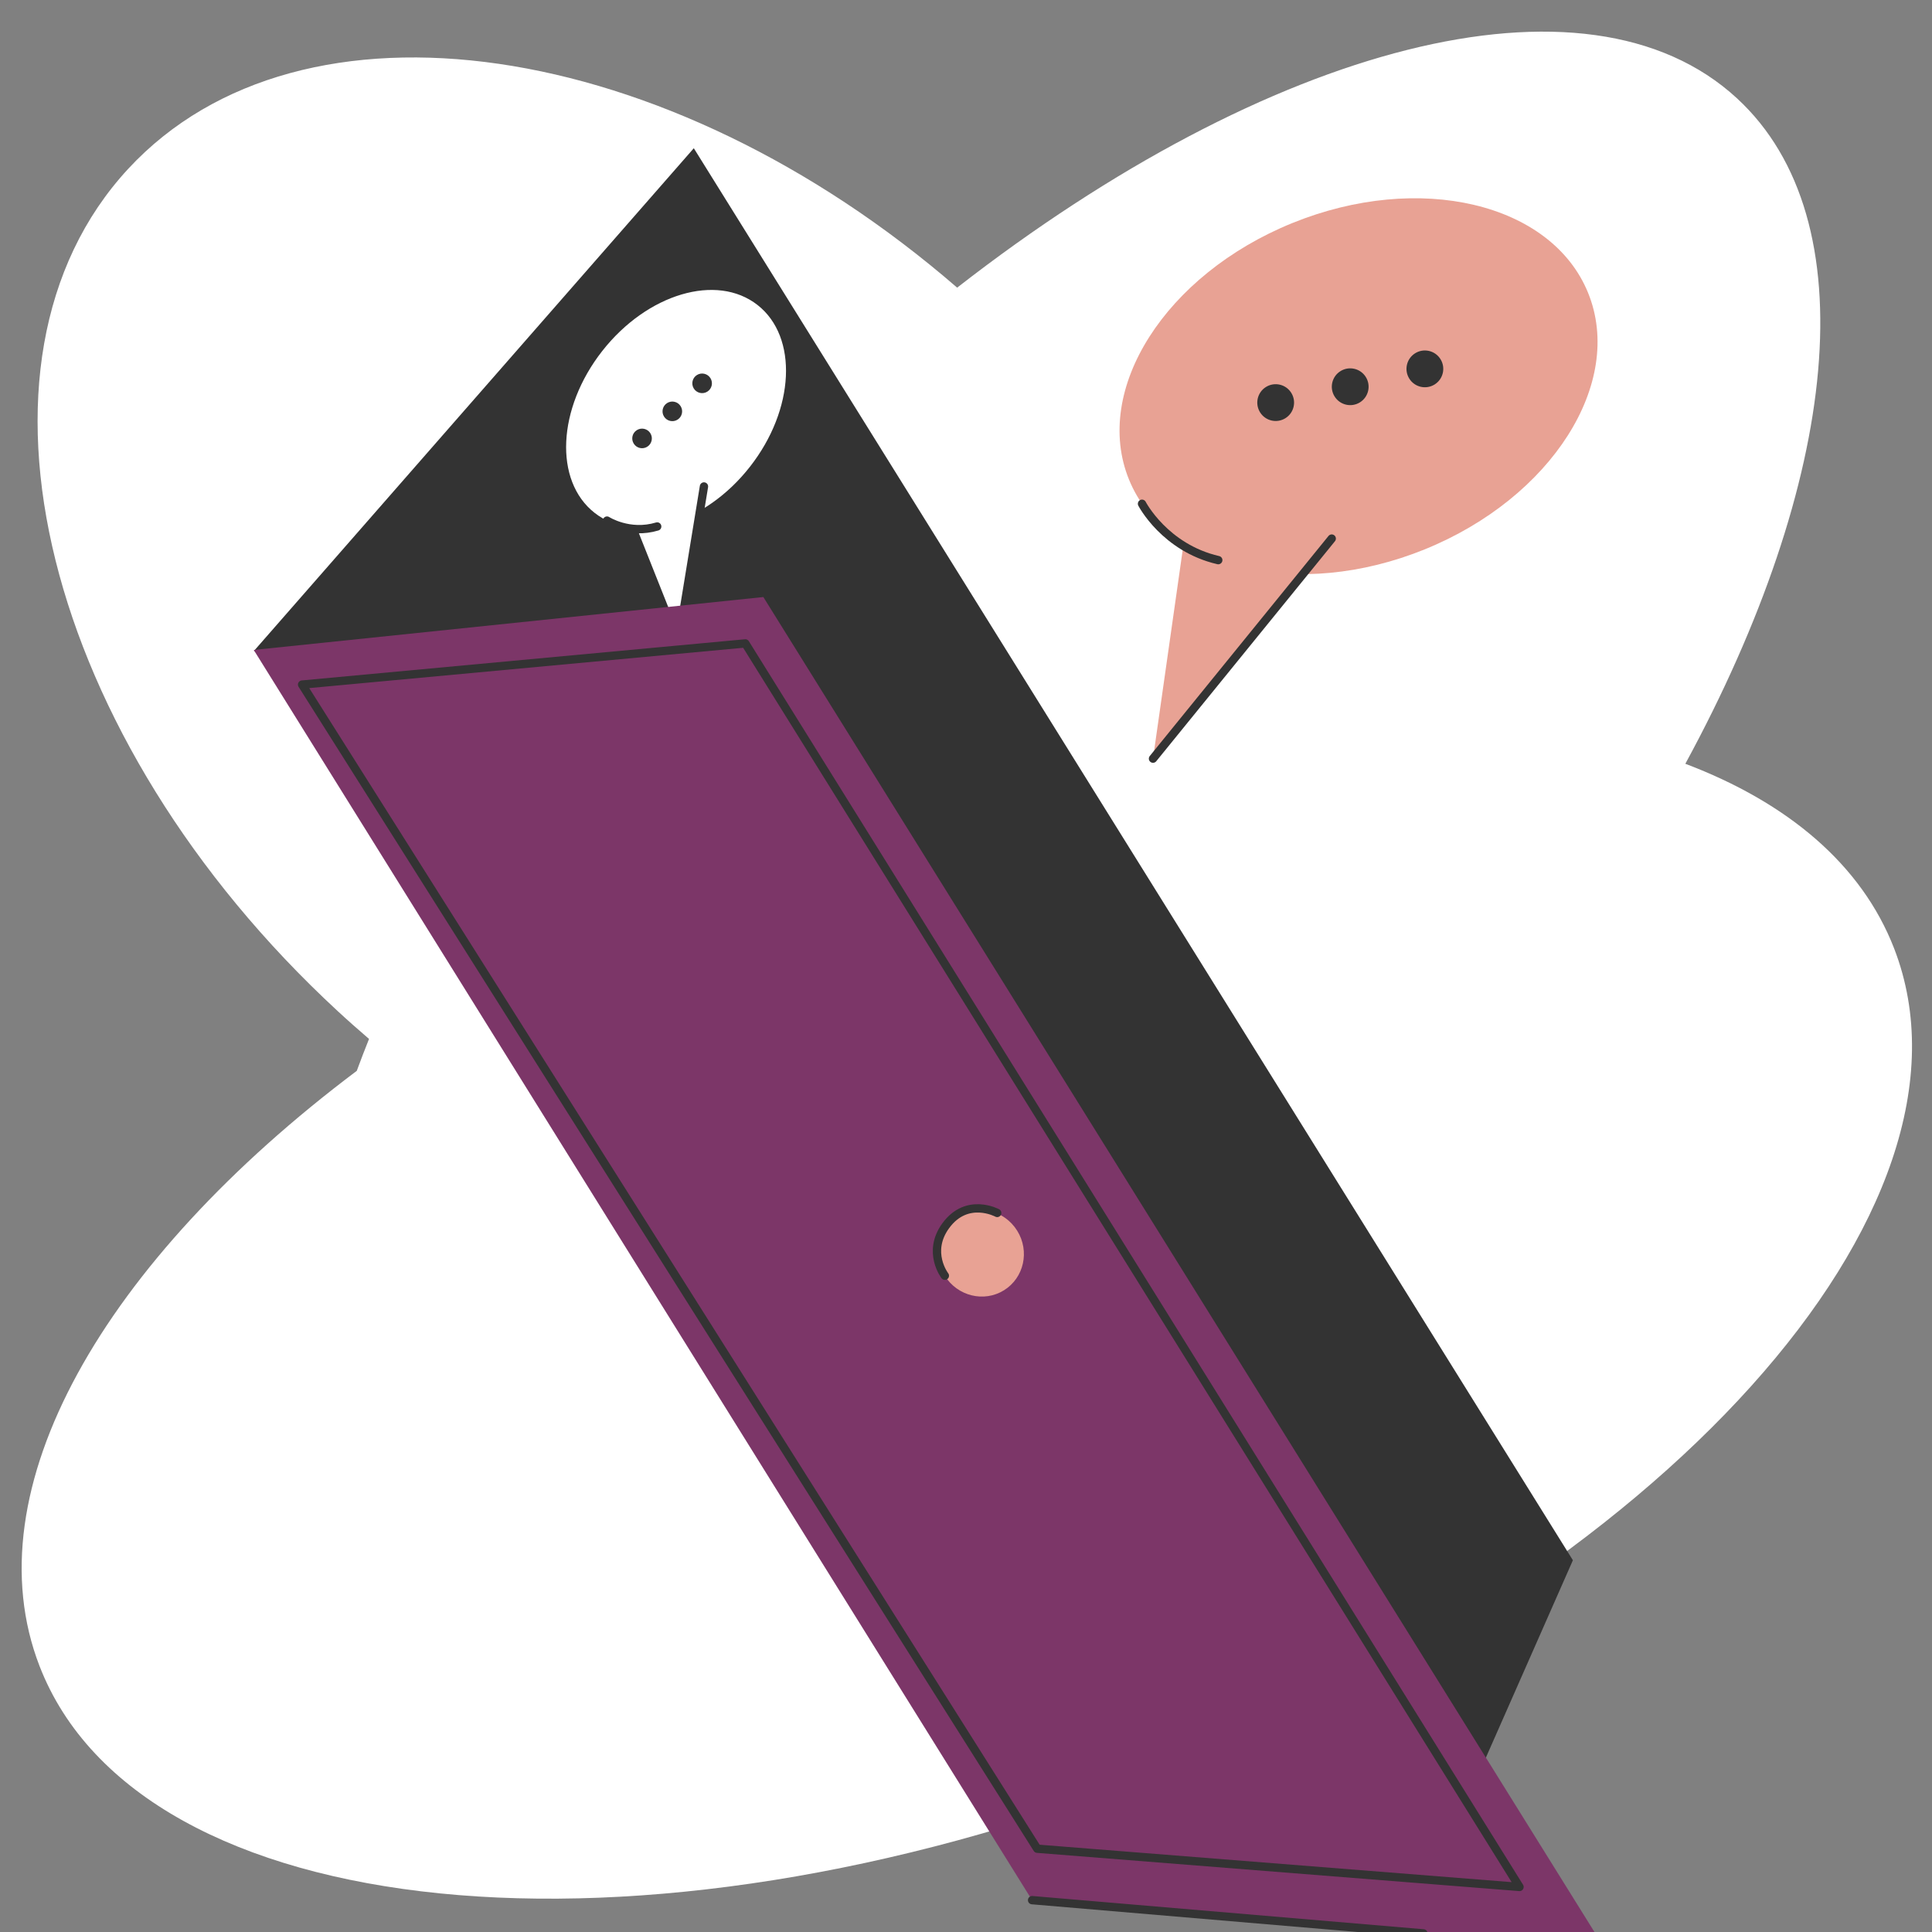 <?xml version="1.0" encoding="UTF-8"?> <svg xmlns="http://www.w3.org/2000/svg" width="1160" height="1160" viewBox="0 0 1160 1160" fill="none"><rect x="0" y="0" width="1160" height="1160" fill="#808080" stroke="none"/> <g clip-path="url(#clip0_467_29545)"> <path d="M1137.26 569.46C1117.75 519.087 1073.36 481.869 1011.9 458.578C1104.1 288.899 1121.93 132.085 1043.01 59.121C952.395 -24.632 761.466 27.261 574.691 172.707C400.426 21.782 180.952 -10.946 76.963 101.384C-30.286 217.263 25.959 443.589 202.591 606.919C208.846 612.712 215.197 618.312 221.573 623.791C218.988 630.211 216.549 636.607 214.207 642.955C62.28 757.192 -17.342 894.262 23.737 1000.32C84.136 1156.21 382.362 1186.14 689.838 1067.18C997.314 948.207 1197.64 725.38 1137.26 569.46Z" fill="white"></path> <path d="M152.615 390.66L416.572 89L944.386 936.798L860.934 1126.08L152.615 390.66Z" fill="#333333"></path> <path d="M805.598 315.976L692.277 455.501L720.045 260.404" fill="#E8A294"></path> <path d="M953.519 175.85C931.53 121.763 851.997 103.005 775.875 133.951C699.753 164.897 655.869 233.83 677.857 287.916C699.845 342.003 779.379 360.762 855.501 329.815C931.623 298.869 975.507 229.936 953.519 175.85Z" fill="#E8A294"></path> <path d="M692.279 455.501L799.588 323.371" stroke="#333333" stroke-width="5" stroke-miterlimit="10" stroke-linecap="round" stroke-linejoin="round"></path> <path d="M861.353 230.851C866.531 227.628 868.115 220.817 864.892 215.639C861.668 210.462 854.858 208.877 849.68 212.101C844.502 215.324 842.918 222.135 846.141 227.313C849.365 232.49 856.175 234.075 861.353 230.851Z" fill="#333333"></path> <path d="M816.519 241.58C821.697 238.356 823.281 231.546 820.058 226.368C816.834 221.19 810.024 219.606 804.846 222.829C799.668 226.053 798.084 232.863 801.307 238.041C804.531 243.219 811.341 244.803 816.519 241.58Z" fill="#333333"></path> <path d="M771.771 251.1C776.949 247.877 778.533 241.066 775.31 235.888C772.086 230.711 765.276 229.126 760.098 232.35C754.92 235.573 753.336 242.384 756.559 247.562C759.783 252.739 766.593 254.324 771.771 251.1Z" fill="#333333"></path> <path d="M685.683 302.463C685.683 302.463 699.336 328.888 731.462 336.315" stroke="#333333" stroke-width="5" stroke-miterlimit="10" stroke-linecap="round" stroke-linejoin="round"></path> <path d="M423.494 287.076L408.025 381.603L369.217 284.021" fill="white"></path> <path d="M450.253 280.275C477.267 245.812 479.316 202.315 454.83 183.122C430.344 163.929 388.595 176.308 361.582 210.77C334.569 245.233 332.52 288.73 357.006 307.923C381.492 327.116 423.24 314.737 450.253 280.275Z" fill="white"></path> <path d="M408.023 381.603L422.67 292.086" stroke="#333333" stroke-width="5" stroke-miterlimit="10" stroke-linecap="round" stroke-linejoin="round"></path> <path d="M424.674 235.154C427.433 233.436 428.277 229.808 426.559 227.049C424.842 224.29 421.213 223.446 418.454 225.164C415.695 226.881 414.851 230.51 416.569 233.269C418.286 236.027 421.915 236.871 424.674 235.154Z" fill="#333333"></path> <path d="M406.785 251.98C409.544 250.263 410.388 246.634 408.67 243.875C406.953 241.116 403.324 240.272 400.565 241.99C397.807 243.707 396.963 247.336 398.68 250.095C400.398 252.854 404.026 253.698 406.785 251.98Z" fill="#333333"></path> <path d="M388.607 268.233C391.366 266.516 392.21 262.887 390.493 260.128C388.775 257.369 385.147 256.525 382.388 258.243C379.629 259.96 378.785 263.589 380.502 266.348C382.22 269.106 385.849 269.951 388.607 268.233Z" fill="#333333"></path> <path d="M364.461 312.571C364.461 312.571 377.773 321.174 394.592 316.109" stroke="#333333" stroke-width="5" stroke-miterlimit="10" stroke-linecap="round" stroke-linejoin="round"></path> <path d="M152.348 390.232L458.325 358.471L963.905 1170.56L619.794 1141.07L152.348 390.232Z" fill="#7C3668"></path> <path d="M602.832 774.684C614.837 767.21 618.375 751.203 610.735 738.931C603.095 726.659 587.17 722.77 575.165 730.244C563.16 737.718 559.621 753.725 567.261 765.996C574.901 778.268 590.827 782.158 602.832 774.684Z" fill="#E8A294"></path> <path d="M619.682 1140.88L854.633 1160.84" stroke="#333333" stroke-width="5" stroke-miterlimit="10" stroke-linecap="round" stroke-linejoin="round"></path> <path d="M181.383 411.032L447.505 386.31L912.342 1132.95L622.774 1109.99L181.383 411.032Z" stroke="#333333" stroke-width="5" stroke-miterlimit="10" stroke-linecap="round" stroke-linejoin="round"></path> <path d="M567.305 765.969C567.305 765.969 556.284 751.724 567.859 735.911C580.628 718.459 598.736 728.269 598.736 728.269" stroke="#333333" stroke-width="5" stroke-miterlimit="10" stroke-linecap="round" stroke-linejoin="round"></path> </g> <defs> <clipPath id="clip0_467_29545"> <rect width="1160" height="1160" fill="white"></rect> </clipPath> </defs> </svg> 